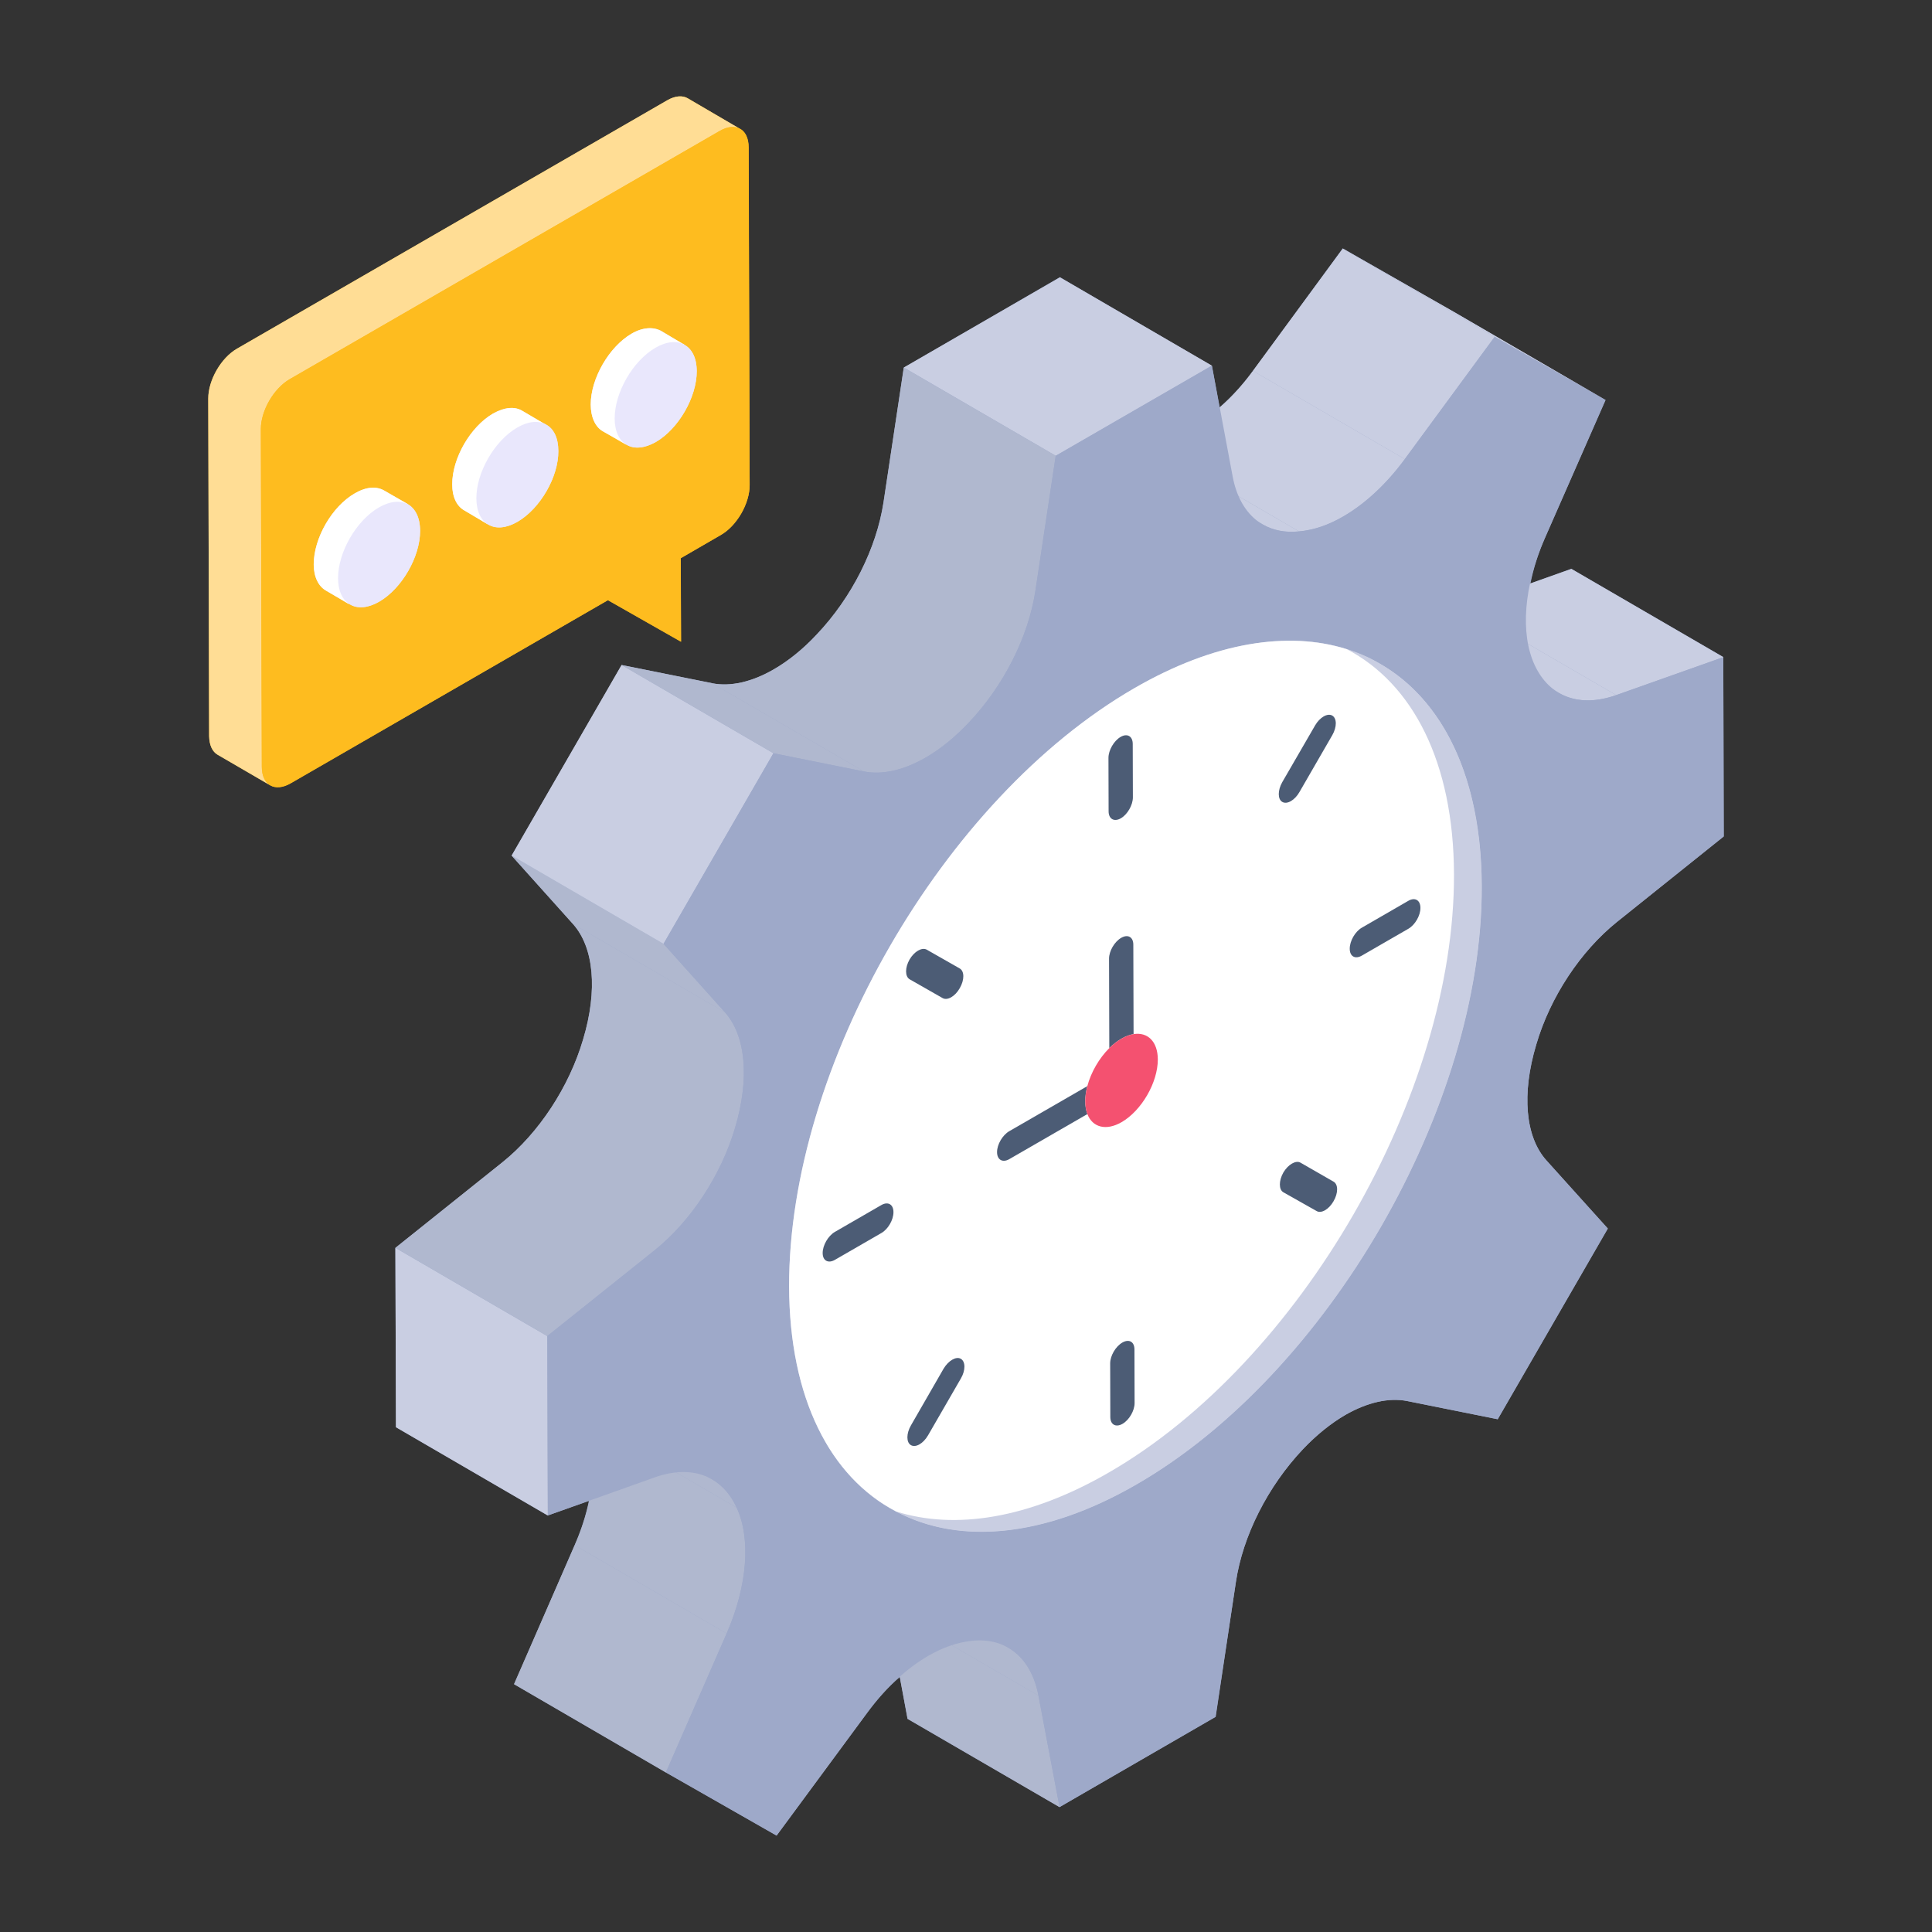 <svg xmlns="http://www.w3.org/2000/svg" id="Layer_1" viewBox="0 0 53 53"><rect x="0" y="0" width="53" height="53" fill="#333333" stroke="none"/><g id="_x31_22"><path fill="#9ea9c9" d="M42.145,28.654c-0.41,1.36-0.3,2.54,0.28,3.18l1.68,1.87l-3.02,5.23l-2.48-0.5c-0.51-0.1-1.1,0.04-1.7,0.38c-0.39,0.23-0.79,0.55-1.16,0.94c-0.97,1.03-1.65,2.38-1.84,3.64l-0.56,3.7l-4.28,2.48l-4.17-2.42l-0.21-1.15c-0.32,0.27-0.62,0.61-0.9,0.99l-2.48,3.36l-3.04-1.73l-4.16-2.42l1.66-3.82c0.18-0.41,0.31-0.82,0.39-1.21l-1.13,0.4l-4.16-2.42l-0.02-4.92l2.94-2.35c1-0.8,1.83-2.07,2.21-3.37c0.41-1.35,0.3-2.53-0.28-3.17l-1.68-1.87l3.02-5.23l2.48,0.5c0.51,0.1,1.1-0.04,1.69-0.38c0.4-0.23,0.8-0.55,1.18-0.96c0.97-1.02,1.64-2.37,1.83-3.62l0.56-3.7l4.28-2.48l4.17,2.43l0.21,1.14c0.33-0.28,0.64-0.61,0.92-1l2.46-3.36l3.04,1.74l4.17,2.42l-1.67,3.8c-0.18,0.41-0.31,0.83-0.39,1.23l1.12-0.4l4.17,2.42l0.01,4.92l-2.93,2.35C43.365,26.094,42.525,27.344,42.145,28.654z"></path><path fill="#febc1f" d="M20.565,13.304c0,0.51-0.35,1.12-0.79,1.37l-1.1,0.64l0.01,2.29l-2.01-1.14l-8.7,5.02c-0.22,0.13-0.42,0.14-0.56,0.06l-1.44-0.84c-0.15-0.08-0.23-0.26-0.24-0.51l-0.02-9.26c0-0.51,0.35-1.12,0.79-1.37l11.8-6.81c0.22-0.13,0.42-0.14,0.56-0.06l1.41,0.83c0.16,0.06,0.26,0.25,0.26,0.52L20.565,13.304z"></path><g><polygon fill="#b0b8cf" points="29.066 49.573 24.899 47.151 24.321 44.094 28.487 46.515"></polygon><polygon fill="#c9cee2" points="44.336 19.069 40.17 16.648 43.108 15.607 47.274 18.028"></polygon><path fill="#b0b8cf" d="M23.497,42.783l4.166,2.421c0.416,0.242,0.707,0.692,0.824,1.311l-4.166-2.421C24.204,43.475,23.913,43.025,23.497,42.783z"></path><path fill="#c9cee2" d="M42.767 19.01l-4.166-2.421c.425.247.968.271 1.569.059l4.166 2.421C43.735 19.282 43.193 19.257 42.767 19.01zM31.181 40.722c-2.639 1.524-5.033 1.664-6.76.659l-4.163-2.42c1.727 1.005 4.117.861 6.76-.663L31.181 40.722z"></path><path fill="#c9cee2" d="M33.712,15.793l4.166,2.421c1.707,0.992,2.765,3.103,2.774,6.104c0.017,6.025-4.218,13.37-9.47,16.402l-4.166-2.421c5.252-3.032,9.487-10.377,9.47-16.402C36.477,18.897,35.419,16.785,33.712,15.793z"></path><polygon fill="#c9cee2" points="41.003 9.24 36.837 6.819 39.877 8.551 44.043 10.972"></polygon><polygon fill="#b0b8cf" points="18.267 48.621 14.1 46.2 15.766 42.389 19.933 44.81"></polygon><polygon fill="#c9cee2" points="38.536 12.594 34.37 10.173 36.837 6.819 41.003 9.24"></polygon><path fill="#b0b8cf" d="M19.933,44.81l-4.166-2.421c0.569-1.303,0.67-2.596,0.274-3.453l4.166,2.421C20.603,42.214,20.502,43.508,19.933,44.81z"></path><path fill="#c9cee2" d="M35.634,14.577l-4.166-2.421c0.415-0.037,0.814-0.178,1.21-0.407c0.596-0.344,1.187-0.888,1.693-1.576l4.166,2.421c-0.506,0.689-1.097,1.232-1.693,1.576C36.447,14.399,36.049,14.54,35.634,14.577z"></path><path fill="#b0b8cf" d="M15.371,38.164l4.166,2.421c0.28,0.162,0.508,0.421,0.669,0.772l-4.166-2.421C15.879,38.585,15.651,38.326,15.371,38.164z"></path><path fill="#c9cee2" d="M34.638,14.385l-4.166-2.421c0.28,0.163,0.617,0.231,0.996,0.192l4.166,2.421C35.255,14.616,34.918,14.548,34.638,14.385z"></path><polygon fill="#c9cee2" points="15.028 41.573 10.861 39.152 10.848 34.232 15.014 36.653"></polygon><polygon fill="#c9cee2" points="28.961 12.503 24.794 10.082 29.078 7.609 33.244 10.03"></polygon><path fill="#b0b8cf" d="M20.164 30.942c-.384 1.301-1.216 2.563-2.213 3.361l-2.939 2.348-4.163-2.42 2.939-2.352c.992-.798 1.824-2.061 2.208-3.361.405-1.355.296-2.529-.279-3.171l4.168 2.42C20.46 28.413 20.569 29.583 20.164 30.942zM28.96 12.502l-.557 3.703c-.19 1.254-.861 2.601-1.833 3.623-.38.401-.777.722-1.178.954-.595.342-1.182.481-1.693.38L19.535 18.743c.507.101 1.098-.038 1.689-.38.401-.232.802-.553 1.178-.954.971-1.022 1.643-2.373 1.837-3.627l.553-3.699L28.96 12.502z"></path><polygon fill="#b0b8cf" points="19.885 27.769 15.718 25.348 14.036 23.47 18.202 25.892"></polygon><polygon fill="#c9cee2" points="18.202 25.892 14.036 23.47 17.051 18.242 21.217 20.663"></polygon><polygon fill="#b0b8cf" points="21.217 20.663 17.051 18.242 19.534 18.741 23.7 21.163"></polygon><path fill="#9ea9c9" d="M44.336,19.069l2.938-1.041l0.014,4.919l-2.934,2.346c-0.994,0.797-1.825,2.056-2.21,3.358c-0.407,1.364-0.298,2.543,0.279,3.184l1.685,1.866l-3.02,5.232l-2.486-0.498c-0.51-0.101-1.101,0.039-1.696,0.382c-0.394,0.228-0.79,0.545-1.165,0.941c-0.969,1.022-1.649,2.376-1.837,3.636l-0.554,3.705L29.066,49.573l-0.578-3.058c-0.195-1.036-0.879-1.599-1.819-1.504c-0.407,0.042-0.804,0.183-1.2,0.411c-0.593,0.342-1.181,0.882-1.686,1.569l-2.48,3.365l-3.035-1.736l1.666-3.81c0.569-1.303,0.67-2.596,0.274-3.453c-0.405-0.883-1.24-1.183-2.236-0.832l-2.943,1.048l-0.014-4.919l2.939-2.352c0.994-0.797,1.825-2.059,2.21-3.361c0.404-1.356,0.295-2.529-0.279-3.172l-1.682-1.877l3.015-5.228l2.483,0.5c0.508,0.102,1.098-0.037,1.692-0.38c0.399-0.23,0.799-0.552,1.178-0.954c0.969-1.022,1.643-2.37,1.834-3.625l0.557-3.7l4.284-2.473l0.57,3.044c0.195,1.036,0.877,1.601,1.819,1.504c0.415-0.037,0.814-0.178,1.21-0.407c0.596-0.344,1.187-0.888,1.693-1.576L41.003,9.24l3.04,1.733l-1.669,3.803c-0.571,1.304-0.673,2.604-0.276,3.464C42.506,19.124,43.341,19.421,44.336,19.069z M31.182,40.721c5.252-3.032,9.487-10.377,9.47-16.402c-0.017-6.035-4.28-8.473-9.532-5.441c-5.249,3.031-9.487,10.377-9.47,16.411C21.667,41.314,25.933,43.751,31.182,40.721"></path></g><path fill="#c9cee2" d="M40.649,24.314c0.018,6.032-4.218,13.379-9.469,16.408c-2.558,1.478-4.889,1.651-6.594,0.744c-1.805-0.943-2.93-3.093-2.939-6.177c-0.009-6.032,4.227-13.379,9.469-16.408c2.195-1.27,4.218-1.578,5.832-1.07C39.189,18.518,40.64,20.813,40.649,24.314z"></path><path fill="#fff" d="M39.887,23.987c0.018,6.032-4.218,13.379-9.469,16.408c-2.195,1.27-4.218,1.578-5.832,1.07c-1.805-0.943-2.93-3.093-2.939-6.177c-0.009-6.032,4.227-13.379,9.469-16.408c2.195-1.27,4.218-1.578,5.832-1.07C38.753,18.754,39.878,20.904,39.887,23.987z"></path><path fill="#4c5c75" d="M30.742 20.215c.184-.106.332-.017.332.194l.004 1.463c.001.211-.147.47-.33.576-.184.106-.336.019-.336-.192l-.004-1.463C30.407 20.582 30.558 20.321 30.742 20.215zM30.789 36.83c.184-.106.332-.022.332.189l.004 1.468c.001.211-.147.466-.33.572-.184.106-.336.024-.336-.187l-.004-1.468C30.454 37.193 30.605 36.936 30.789 36.83zM38.634 24.712c.184-.106.332-.017.332.194.001.211-.147.466-.33.572l-1.277.737c-.184.106-.332.022-.332-.189-.001-.211.147-.47.33-.576L38.634 24.712zM24.178 33.058c.184-.106.332-.017.332.194C24.511 33.463 24.364 33.718 24.181 33.824l-1.277.737c-.184.106-.336.024-.336-.187-.001-.211.151-.473.334-.579L24.178 33.058zM36.311 19.654c.085-.049.17-.061.234-.025.132.075.133.314.002.541l-.899 1.557c-.064.113-.148.199-.234.249s-.171.061-.237.023c-.128-.073-.129-.316-.002-.541l.903-1.56C36.141 19.789 36.226 19.703 36.311 19.654zM26.123 37.3c.085-.049.17-.062.234-.025.132.075.133.318.002.541l-.899 1.557c-.066.114-.15.2-.235.249s-.17.06-.236.022c-.128-.073-.129-.316-.002-.537l.899-1.562C25.952 37.436 26.037 37.35 26.123 37.3zM35.442 31.92c.085-.049.17-.062.234-.025l.905.52c.132.071.133.314.002.537-.064.113-.148.199-.233.248-.085.049-.17.06-.234.021l-.909-.513c-.128-.073-.129-.316-.002-.541C35.271 32.056 35.356 31.969 35.442 31.92zM25.186 26.077c.085-.049.17-.061.236-.026l.905.516c.132.075.133.314.002.541-.064.113-.148.199-.234.249-.085.049-.171.061-.237.023l-.905-.516c-.128-.078-.129-.316-.002-.541C25.016 26.212 25.101 26.126 25.186 26.077zM29.828 29.796c-.037.141-.057.281-.057.414 0.0.135.021.253.059.352l-2.142 1.236c-.184.106-.336.019-.336-.192-.001-.211.151-.468.334-.574L29.828 29.796zM30.758 25.727c.184-.106.332-.022.332.189l.007 2.452c-.105.017-.218.059-.335.126-.116.067-.227.155-.331.258l-.007-2.452C30.423 26.09 30.574 25.833 30.758 25.727z"></path><path fill="#f45170" d="M30.761,28.495c0.118-0.068,0.231-0.109,0.335-0.126c0.386-0.064,0.664,0.202,0.666,0.692c0.002,0.633-0.444,1.405-0.994,1.723c-0.427,0.246-0.798,0.142-0.938-0.221c-0.038-0.099-0.059-0.216-0.059-0.352c-0-0.133,0.02-0.273,0.057-0.414c0.1-0.379,0.323-0.766,0.602-1.043C30.534,28.65,30.646,28.561,30.761,28.495z"></path><g><g><path fill="#ffdd95" d="M20.307,3.537c-0.143-0.084-0.342-0.072-0.563,0.055L7.946,10.402c-0.438,0.254-0.79,0.866-0.79,1.368l0.027,9.267c0,0.25,0.088,0.424,0.231,0.508l-1.444-0.839c-0.141-0.082-0.229-0.258-0.231-0.508L5.712,10.932c0-0.504,0.352-1.116,0.79-1.368l11.798-6.812c0.221-0.127,0.42-0.139,0.565-0.055L20.307,3.537z"></path><path fill="#febc1f" d="M19.744,3.591c0.438-0.253,0.793-0.05,0.795,0.453l0.026,9.265c0.001,0.503-0.352,1.115-0.79,1.368l-1.101,0.635l0.007,2.294l-2.003-1.141l-8.701,5.024c-0.438,0.253-0.793,0.05-0.795-0.453l-0.026-9.265C7.155,11.267,7.508,10.656,7.946,10.403L19.744,3.591z"></path></g></g><g><g><path fill="#e9e7fc" d="M11.165 13.814c.22.12.36.37.36.75 0 .71-.5 1.58-1.12 1.94-.35.2-.66.2-.86.03.01.03.03.04.05.05l-.65-.38c-.21-.12-.34-.38-.34-.72 0-.72.5-1.59 1.13-1.95.31-.18.59-.2.8-.08L11.165 13.814zM14.985 11.654c.21.11.33.36.33.72.01.71-.5 1.58-1.12 1.94-.35.2-.65.2-.86.03.02.02.04.04.06.05l-.65-.39c-.21-.11-.34-.36-.34-.72 0-.72.5-1.58 1.12-1.94.32-.18.6-.2.81-.07l.58.34L14.985 11.654zM19.115 10.184c0 .71-.5 1.58-1.12 1.94-.34.19-.64.2-.84.05l-.63-.35c-.19-.12-.32-.37-.32-.73 0-.71.5-1.58 1.12-1.94.3-.18.6-.19.81-.08l.6.36c.02.01.03.01.04.03C18.985 9.574 19.115 9.824 19.115 10.184z"></path></g></g><g><g><path fill="#fff" d="M10.533 13.454l.667.385c-.205-.116.015.68-.306.859-.616.359-.722.549-.722 1.268-0.0.346-.769.504-.577.619L8.942 16.2c-.205-.115-.334-.372-.334-.719 0-.719.5-1.591 1.129-1.95C10.045 13.351 10.328 13.338 10.533 13.454zM14.331 11.272l.654.385c-.205-.128.408 1.39.1 1.569-.616.359-1.498-.18-1.485.539-0.0.359-.411.509-.206.625l-.654-.385c-.205-.116-.334-.359-.334-.719 0-.719.5-1.578 1.116-1.938C13.844 11.169 14.126 11.144 14.331 11.272zM18.784 9.463c-.205-.115-.011.863-.319 1.043-.629.359-.612.364-.612 1.07 0 .359-.865.505-.659.634l-.667-.385c-.193-.116-.321-.372-.321-.731 0-.706.5-1.578 1.116-1.938.308-.18.603-.192.808-.077L18.784 9.463z"></path><g><path fill="#e9e7fc" d="M17.983,9.539c0.622-0.359,1.127-0.071,1.129,0.643c0.002,0.714-0.5,1.584-1.122,1.943c-0.621,0.359-1.126,0.07-1.128-0.644C16.86,10.767,17.362,9.898,17.983,9.539z"></path></g></g></g><g><path fill="#e9e7fc" d="M14.189,11.729c0.622-0.359,1.127-0.071,1.129,0.643c0.002,0.714-0.5,1.584-1.122,1.943c-0.621,0.359-1.126,0.07-1.128-0.644C13.066,12.958,13.568,12.088,14.189,11.729z"></path></g><g><path fill="#e9e7fc" d="M10.395,13.92c0.622-0.359,1.127-0.071,1.129,0.643c0.002,0.714-0.5,1.584-1.122,1.943c-0.621,0.359-1.126,0.07-1.128-0.644C9.272,15.148,9.774,14.279,10.395,13.92z"></path></g></g></svg>